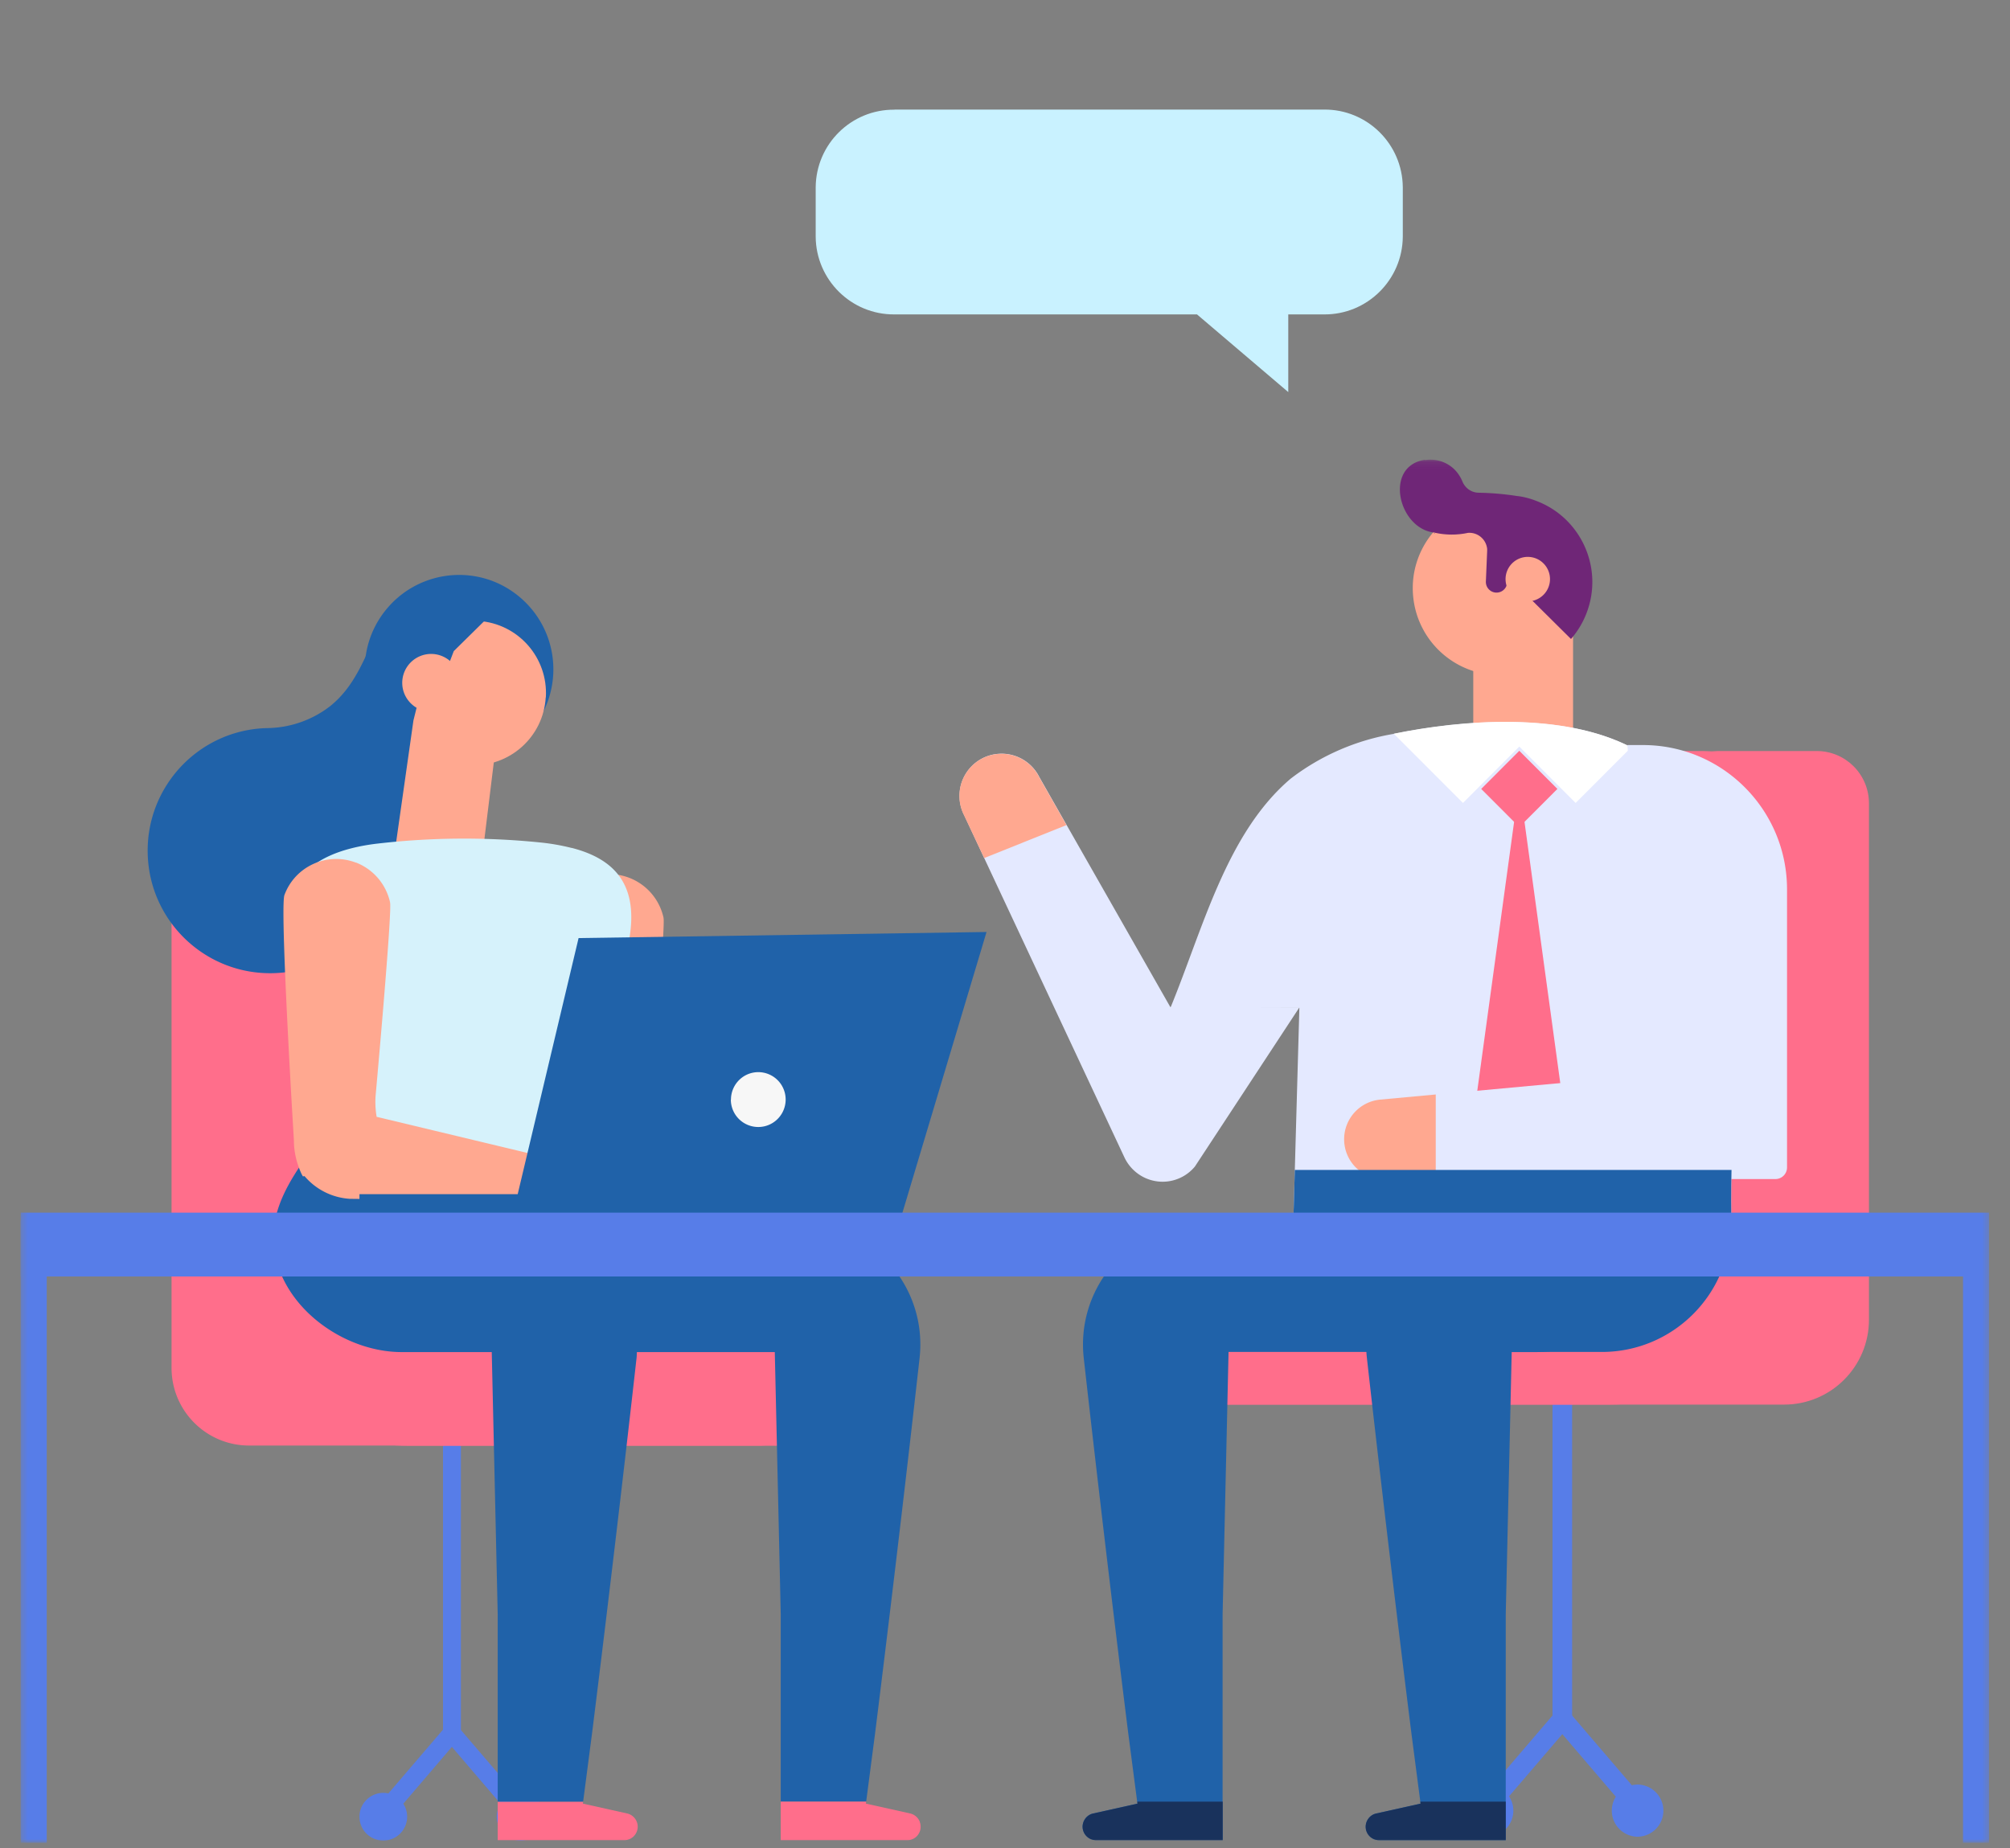 <svg width="324" height="298" fill="none" xmlns="http://www.w3.org/2000/svg"><rect width="100%" height="100%" fill="#808080" stroke="none"/><g clip-path="url(#clip0_325_822)"><mask id="a" style="mask-type:luminance" maskUnits="userSpaceOnUse" x="0" y="0" width="324" height="298"><path d="M324 0H0v298h324V0z" fill="#fff"/></mask><g mask="url(#a)"><path d="M250.252 279.271h3.165v-62.184h-3.165v62.184zm17.877 12.656a4.207 4.207 0 01-4.201 4.206 4.207 4.207 0 010-8.412 4.207 4.207 0 014.201 4.206zm-24.187 0a4.207 4.207 0 01-4.201 4.206 4.207 4.207 0 010-8.412 4.207 4.207 0 014.201 4.206z" fill="#577DE8"/><path d="M263.25 292.945l-11.415-13.353-11.434 13.353-2.393-2.056 13.827-16.144 13.826 16.144-2.411 2.056z" fill="#577DE8"/><path d="M292.862 121.086h-15.785c-4.653 0-8.421 3.772-8.421 8.431v74.82h-70.658c-6.122-.075-11.17 4.735-11.415 10.864-.113 6.111 4.747 11.147 10.85 11.26h90.155c7.553 0 13.676-6.13 13.676-13.693v-83.251c0-4.659-3.768-8.431-8.421-8.431" fill="#FF6E8B"/><path d="M274.232 121.086h-32.795c-7.912 0-14.336 3.772-14.336 8.431v74.82H191.48c1.394 7.375 2.374 15.372-1.865 22.124h69.755c12.865 0 23.301-6.13 23.301-13.693l5.896-83.251c0-4.659-6.423-8.431-14.335-8.431z" fill="#FF6E8B"/><mask id="b" style="mask-type:luminance" maskUnits="userSpaceOnUse" x="3" y="74" width="318" height="224"><path d="M320.628 74.104H3.334v222.991h317.294V74.104z" fill="#fff"/></mask><g mask="url(#b)"><path d="M71.412 281.346h2.882v-56.828h-2.882v56.828zm-13.469 11.562a3.849 3.849 0 003.843 3.847 3.849 3.849 0 003.843-3.847 3.837 3.837 0 00-3.843-3.848 3.85 3.85 0 00-3.843 3.848zm22.134 0a3.849 3.849 0 003.843 3.847 3.849 3.849 0 003.843-3.847 3.837 3.837 0 00-3.843-3.848 3.85 3.85 0 00-3.843 3.848z" fill="#577DE8"/><path d="M62.408 293.851l10.435-12.203 10.436 12.203 2.185-1.886-12.64-14.75-12.64 14.768 2.186 1.886.038-.018z" fill="#577DE8"/><path d="M35.358 136.759h14.429c4.238 0 7.685 3.452 7.685 7.696v68.389h64.574a10.335 10.335 0 0110.436 9.92c.113 5.583-4.332 10.204-9.908 10.298H40.161c-6.913 0-12.508-5.601-12.508-12.523v-76.103c0-4.244 3.447-7.695 7.686-7.695" fill="#FF6E8B"/><path d="M52.367 136.759h29.97c7.234 0 13.111 3.452 13.111 7.714v68.39H128c-1.262 6.733-2.166 14.051 1.714 20.237H65.949c-11.754 0-21.305-5.602-21.305-12.523l-5.387-76.104c0-4.262 5.877-7.714 13.11-7.714z" fill="#FF6E8B"/><path d="M3.334 297.114h4.2V196.831h-4.2v100.283zm313.093 0h4.201V196.831h-4.201v100.283z" fill="#577DE8"/><path d="M136.344 192.814s0-.038-.019-.076a4.511 4.511 0 00-2.882-3.338l-28.652-6.866a14.332 14.332 0 01-.169-3.357s2.675-29.592 2.336-31.177v-.037a8.955 8.955 0 00-5.463-6.413h-.038a11.855 11.855 0 00-.113-.057c-4.596-1.697-9.72.642-11.415 5.263v.018c-.584 1.604.584 23.275 1.187 33.855.207 3.471.339 5.734.339 5.734 0 1.698.377 3.376 1.055 4.942v.037c.113.283.263.547.395.793.094 0 .17-.038.264-.038a10.427 10.427 0 007.328 3.659l33.718.339c1.564 0 2.506-1.433 2.148-3.281" fill="#FFA890"/><path d="M81.735 120.69l-20.401-20.577c-2.675 6.79-4.502 10.807-8.081 13.712a16.877 16.877 0 01-10.229 3.564c-10.888.283-19.496 9.355-19.214 20.276.283 10.901 9.344 19.521 20.25 19.238a19.667 19.667 0 0016.445-9.676c1.564-2.622 2.468-5.583 2.694-8.619 3.673-11.468 7.309-13.542 18.536-17.88" fill="#2062A9"/><path d="M80.228 296.699h20.382a2.189 2.189 0 002.185-2.188 2.195 2.195 0 00-1.715-2.131l-7.12-1.585.038-.32h-13.77v6.224z" fill="#FF6E8B"/><path d="M139.621 290.475l1.432-10.977s3.598-28.574 7.177-60.525c1.206-10.75-6.518-20.463-17.274-21.671a14.312 14.312 0 00-1.789-.113l-34.209-.151-.866-18.559s-37.75-.037-38.24-.49c.302.283-6.837 9.015-7.516 10.053-2.637 3.942-4.784 8.28-4.163 13.165 1.187 9.6 11.284 16.786 20.552 16.786h14.542l.96 42.304v30.178h13.77l1.432-10.977s3.598-28.574 7.177-60.525c.038-.32.038-.66.057-.98h22.228l.96 42.304v30.178h13.77zm7.083 1.904c.735.17 1.319.698 1.583 1.396a2.197 2.197 0 00-1.583-1.396z" fill="#2062A9"/><path d="M148.287 293.775a2.194 2.194 0 00-1.583-1.395l-7.12-1.585.037-.32h-13.77v6.224h20.382a2.16 2.16 0 002.167-2.188c0-.245-.038-.491-.132-.736" fill="#FF6E8B"/><path d="M86.049 117.182c-5.124 6.658-14.656 7.921-21.305 2.791-6.65-5.13-7.912-14.673-2.788-21.331 5.123-6.658 14.655-7.922 21.305-2.792a15.63 15.63 0 012.788 2.792c4.2 5.469 4.2 13.07 0 18.54z" fill="#2062A9"/><path d="M87.97 112.429c-.377 6.432-5.896 11.316-12.3 10.939-6.424-.377-11.303-5.903-10.926-12.316.358-6.148 5.462-10.958 11.622-10.958.245 0 .49 0 .735.019 6.404.396 11.264 5.903 10.888 12.316" fill="#FFA890"/><path d="M81.716 95.737c-1.47-.113-2.92-.34-4.333-.698a4.647 4.647 0 01-2.09.472 5.53 5.53 0 01-1.47-.208l-5.481 3.754c-6.349 3.508-8.666 11.505-5.18 17.861a13.296 13.296 0 002.768 3.47c.603.66-.602 2.641.113 3.169l7.102-18.578 8.194-8.072c.32-.359-1.055.943-.829.547-.132 0 1.357-1.698 1.225-1.717" fill="#2062A9"/><path d="M63.218 140.135l14.278-.056 2.581-21.068-12.546-6.412-.885 3.546-3.41 23.99h-.018z" fill="#FFA890"/><path d="M74.143 110.09a4.666 4.666 0 01-4.653 4.659c-2.561 0-4.652-2.094-4.652-4.659a4.665 4.665 0 014.652-4.658 4.653 4.653 0 014.653 4.658z" fill="#FFA890"/><path d="M92.17 136.722a34.706 34.706 0 00-5.217-.906 121.526 121.526 0 00-26.052.189c-5.576.641-12.188 2.659-13.525 8.11a14.898 14.898 0 00.263 6.186c2.28 12.166 4.559 24.35 6.838 36.515a239.905 239.905 0 0140.33 0c2.186-11.675 4.371-23.331 6.556-35.006 1.696-9.015-2.166-13.297-9.211-15.107" fill="#D6F2FB"/><path d="M92.265 190.343s0-.038-.02-.076a4.511 4.511 0 00-2.881-3.338l-28.652-6.865a14.306 14.306 0 01-.17-3.358s2.676-29.592 2.337-31.176v-.038a8.953 8.953 0 00-5.463-6.413h-.038c-.038 0-.075-.037-.113-.037-4.596-1.698-9.72.66-11.415 5.262-.584 1.603.584 23.274 1.186 33.855.208 3.47.34 5.733.34 5.733 0 1.698.376 3.376 1.036 4.942 0 0 0 .019.018.038.113.283.245.547.396.792.094 0 .17-.038.264-.038a10.421 10.421 0 007.308 3.659l33.72.34c1.563 0 2.505-1.434 2.147-3.282z" fill="#FFA890"/><path d="M209.451 162.429l-16.84 25.651a6.759 6.759 0 01-9.551.867 6.851 6.851 0 01-1.808-2.339l-22.605-48.264-3.259-6.979a6.81 6.81 0 013.014-9.128 6.792 6.792 0 019.117 3.017l4.408 7.752 16.747 29.404v-.057l20.777.057v.019z" fill="#E4E9FF"/><path d="M171.908 133.025l-13.261 5.319-3.278-6.96a6.81 6.81 0 013.014-9.129 6.795 6.795 0 019.118 3.018l4.407 7.752zm81.66-32.082v19.879h-16.087v-16.088l16.087-3.791z" fill="#FFA890"/><path d="M279.13 198.396l.038 1h-70.734v-.981l.282-9.789.735-26.159h-20.777c5.255-12.788 9.041-28.16 19.383-36.93a37.398 37.398 0 0116.652-7.223c11.114-2.245 27.163-3.546 38.259 2.187a22.262 22.262 0 018.683 7.658c10.286 15.805 7.893 40.475 7.46 60.467-.056 3.433-.094 6.715.038 9.789" fill="#E4E9FF"/><path d="M262.949 120.483l-8.967 8.977-9.079-9.091-9.08 9.091-11.152-11.165c11.114-2.264 27.164-3.546 38.259 2.188" fill="#fff"/><path d="M244.903 133.346l-6.141-6.149 6.141-6.149 6.141 6.149-6.141 6.149z" fill="#FF6E8B"/><path d="M244.903 196.944l-8.496-8.506 8.496-62.052 8.495 62.052-8.495 8.506z" fill="#FF6E8B"/><path d="M266.754 196.642v2.226c0 10.562-8.552 19.125-19.101 19.125h-3.975l-.961 42.304v36.402h-20.381a2.188 2.188 0 01-2.185-2.188c0-1.019.715-1.905 1.714-2.131l7.12-1.585-.038-.32-1.431-10.977s-3.598-28.574-7.177-60.525c-1.206-10.769 6.536-20.463 17.292-21.671.584-.056 1.187-.113 1.771-.113l27.352-.547z" fill="#2062A9"/><path d="M242.718 290.475v6.224h-20.382a2.184 2.184 0 01-2.204-2.151c0-1.037.716-1.961 1.733-2.168l7.12-1.585-.037-.32h13.77z" fill="#19325C"/><path d="M279.017 196.642v.491c0 11.505-9.306 20.841-20.815 20.841h-60.166l-.961 42.304v36.402h-20.382a2.184 2.184 0 01-2.185-2.169c0-1.019.716-1.924 1.714-2.131l7.121-1.585-.038-.32-1.432-10.977s-3.598-28.574-7.177-60.525c-1.205-10.769 6.537-20.463 17.293-21.671.584-.056 1.187-.113 1.771-.113l85.257-.547z" fill="#2062A9"/><path d="M197.094 290.475v6.224h-20.382a2.184 2.184 0 01-2.204-2.151c0-1.037.716-1.961 1.733-2.168l7.12-1.585-.037-.32h13.77z" fill="#19325C"/><path d="M288.059 143.379v44.833a1.875 1.875 0 01-1.865 1.886h-63.086c-3.541.056-6.442-2.773-6.518-6.3a6.407 6.407 0 015.84-6.488l8.985-.83 35.113-3.244-4.201-53.112h2.505c12.828 0 23.227 10.43 23.227 23.274" fill="#E4E9FF"/><path d="M231.434 176.461v13.637h-8.307c-3.542.037-6.424-2.811-6.461-6.356a6.42 6.42 0 015.783-6.451l8.985-.83z" fill="#FFA890"/><path d="M279.168 199.396h-70.734v-.981l.282-9.789h70.395c-.075 3.433-.094 6.715.038 9.789l.037 1-.018-.019z" fill="#2062A9"/><path d="M227.78 96.001c.64 7.695 7.384 13.429 15.069 12.788a13.926 13.926 0 007.95-3.338 12.906 12.906 0 001.582-1.623c4.954-5.922 4.182-14.73-1.733-19.69a13.896 13.896 0 00-4.088-2.377 14.341 14.341 0 00-2.486-.697h-.038a15.374 15.374 0 00-3.485-.151 6.656 6.656 0 00-.885.113c-7.29 1.056-12.508 7.62-11.886 14.975z" fill="#FFA890"/><path d="M229.72 74.18a5.495 5.495 0 014.785 1.565 5.94 5.94 0 011.243 1.924c.452 1.056 1.45 1.754 2.599 1.773 2.072.037 4.126.207 6.16.528.188.019.377.037.565.075h.038a12.81 12.81 0 012.486.698c7.215 2.697 10.888 10.75 8.195 17.974a13.948 13.948 0 01-2.374 4.093.976.976 0 01-.188.207l-9.909-9.826-.376.98s0 .095-.038.095l-.075.189a1.718 1.718 0 01-3.316-.698l.207-4.942v-.302a2.89 2.89 0 00-3.089-2.602 12.446 12.446 0 01-5.406-.038c-.132-.056-.151-.038-.132-.019-5.727-.735-8.043-10.713-1.394-11.731" fill="#6F2677"/><path d="M231.095 85.91s.075 0 .132.02c.264.207-.076.037-.132-.02z" fill="#6F2677"/><path d="M242.699 93.662a3.586 3.586 0 003.861 3.282 3.589 3.589 0 003.278-3.866 3.587 3.587 0 00-3.862-3.282 3.588 3.588 0 00-3.277 3.866z" fill="#FFA890"/><path d="M159.024 150.264l-14.354 47.925H57.943v-5.658H83.45l9.814-41.287 65.742-.98h.019z" fill="#2062A9"/><path d="M117.808 177.291a4.421 4.421 0 004.427 4.414c2.43 0 4.408-1.981 4.408-4.433a4.416 4.416 0 00-4.408-4.413c-2.43 0-4.408 1.98-4.408 4.432" fill="#F7F7F7"/><path d="M3.334 205.809h317.294v-10.298H3.334v10.298z" fill="#577DE8"/></g><path d="M144.18 17.666h69.246c6.951-.056 12.639 5.546 12.696 12.524v7.978c-.057 6.96-5.745 12.58-12.696 12.524h-5.765v12.523L192.95 50.692h-48.77c-6.951.056-12.64-5.564-12.696-12.524v-7.96c.056-6.978 5.726-12.58 12.696-12.523" fill="#C9F2FF"/></g></g><defs><clipPath id="clip0_325_822"><path fill="#fff" d="M0 0h324v298H0z"/></clipPath></defs></svg>